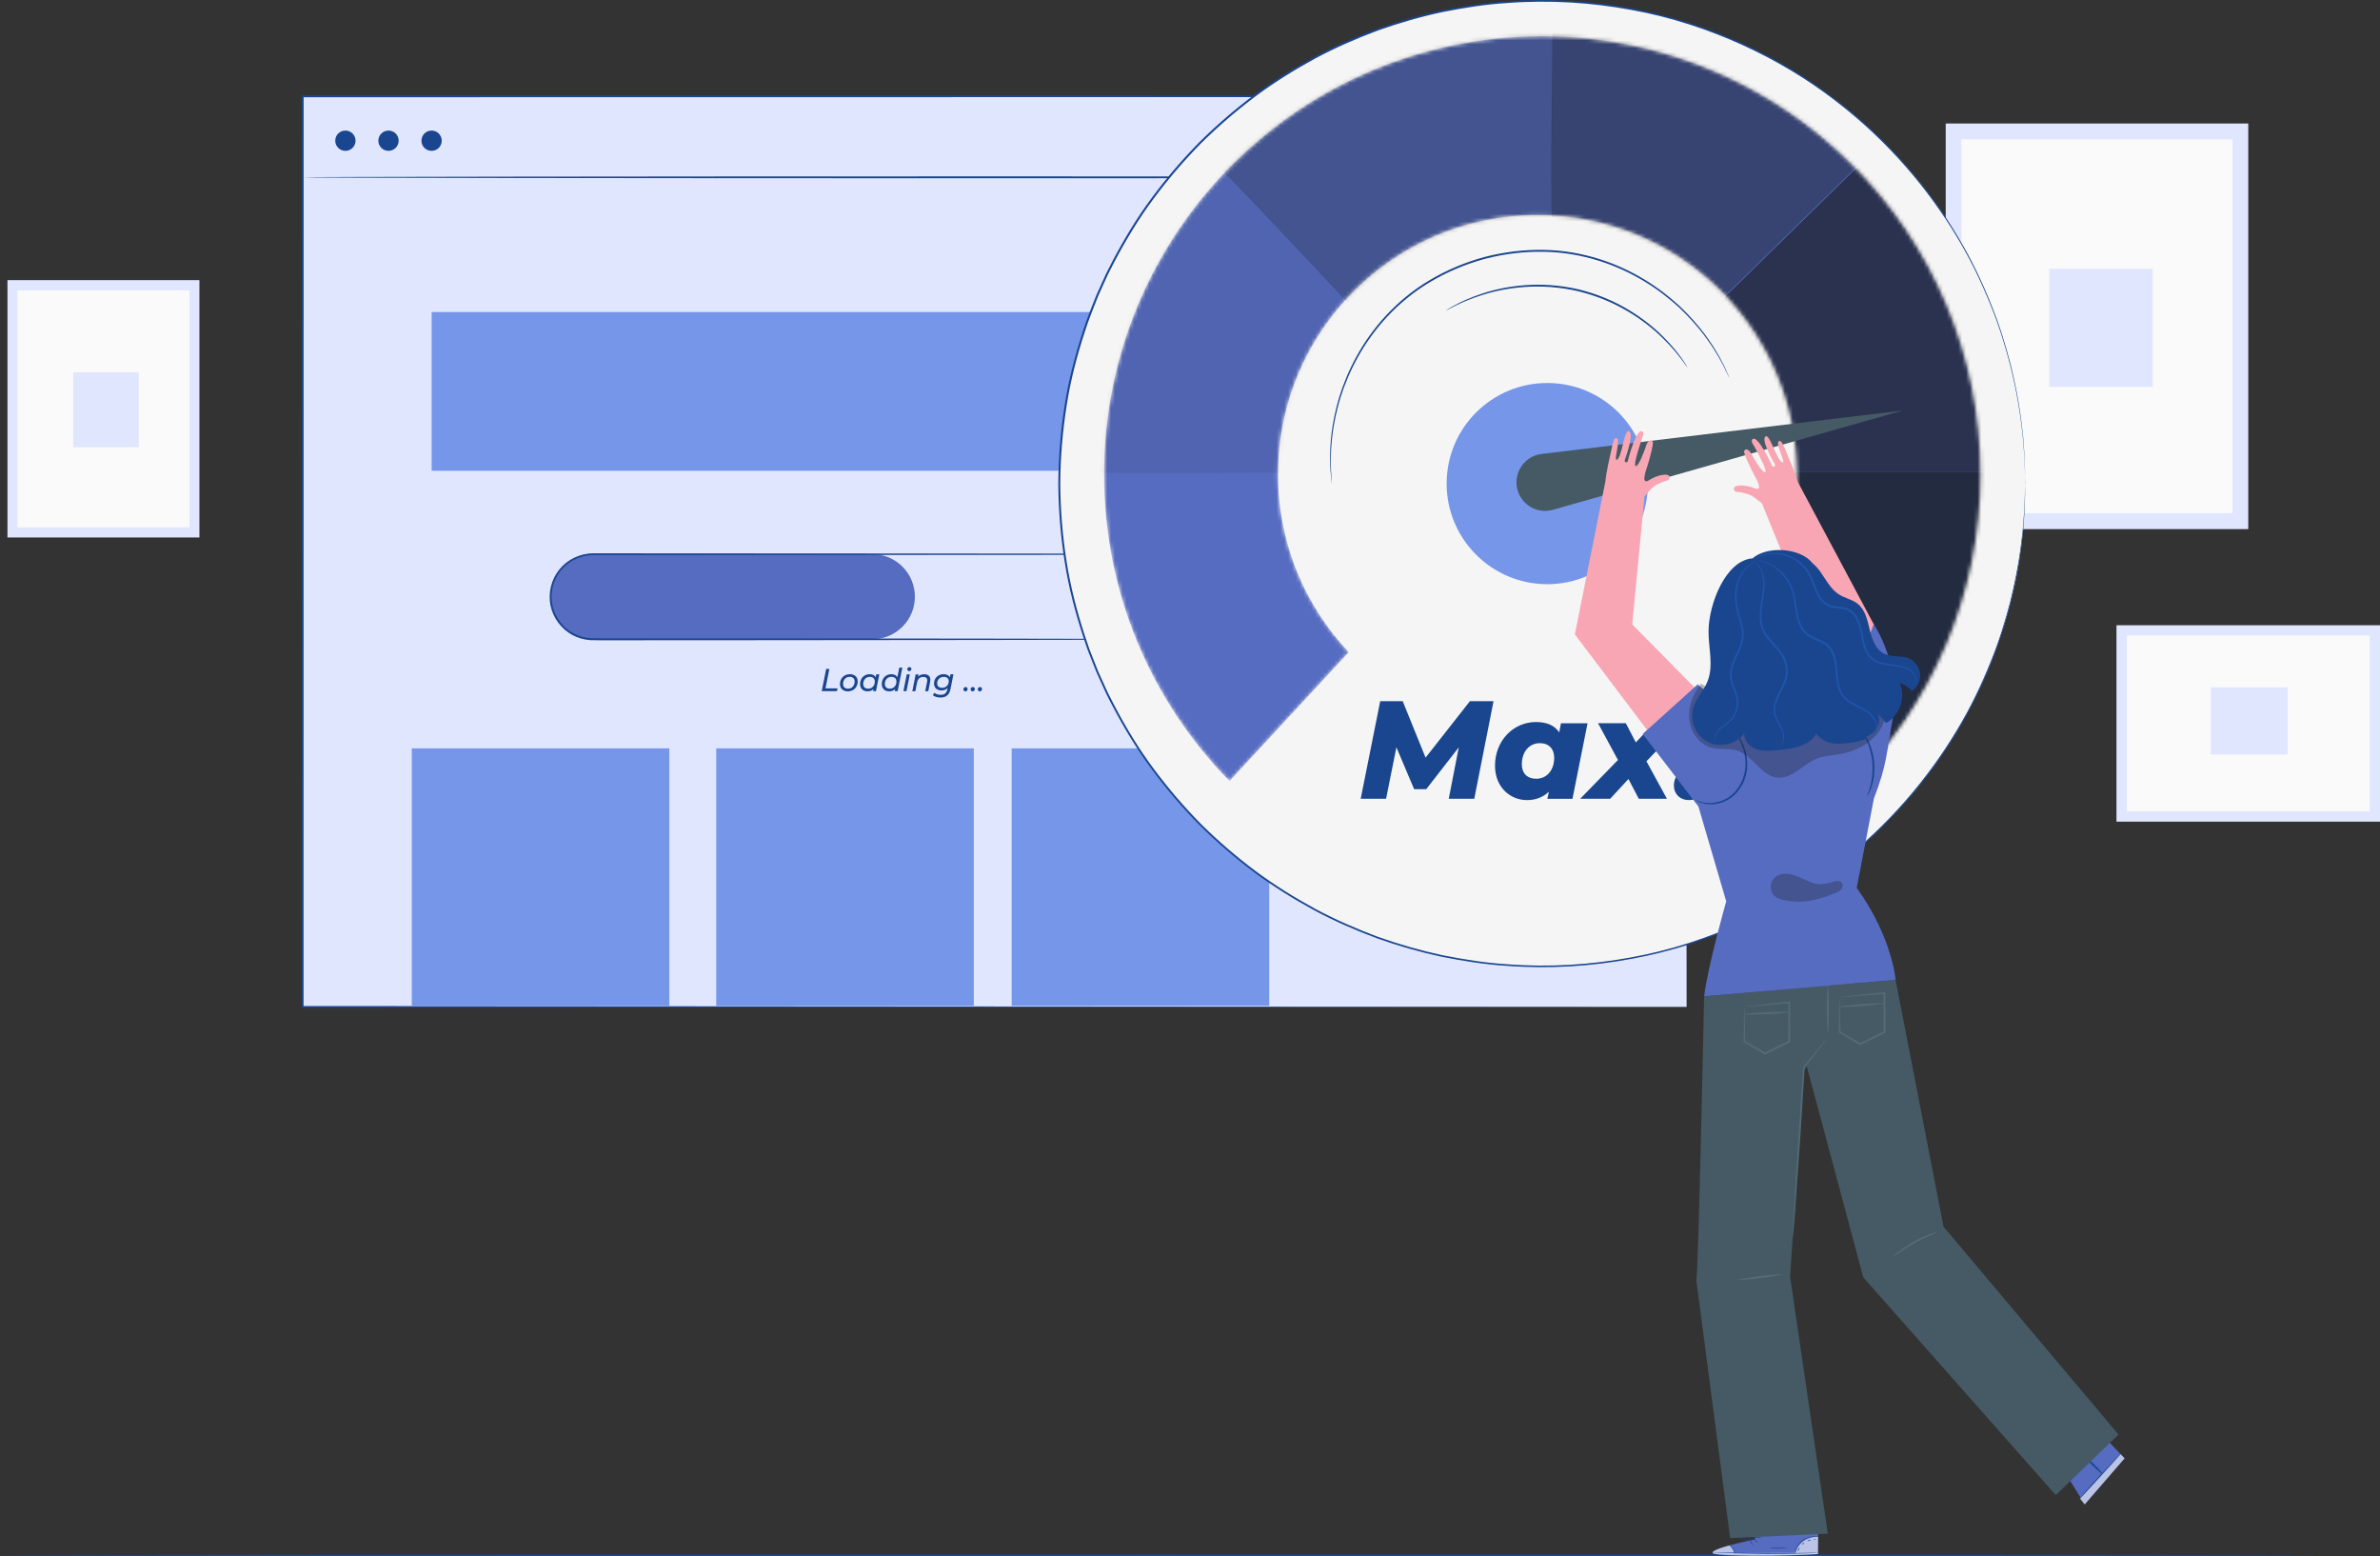 <svg width="618" height="404" viewBox="0 0 618 404" fill="none" xmlns="http://www.w3.org/2000/svg">
<rect x="0" y="0" width="618" height="404" fill="#333333" stroke="none"/>
<g clip-path="url(#clip0_90_3270)">
<path d="M583.791 32.059H505.23V137.352H583.791V32.059Z" fill="#E1E6FF"/>
<path d="M579.694 36.192H509.318V133.21H579.694V36.192Z" fill="#FAFAFA"/>
<path d="M558.988 69.75H532.123V100.435H558.988V69.75Z" fill="#E1E6FF"/>
<path d="M549.573 162.31V213.296H618V162.31H549.573Z" fill="#E1E6FF"/>
<path d="M615.306 164.973H552.265V210.652H615.306V164.973Z" fill="#FAFAFA"/>
<path d="M574.069 178.402V195.839H594.01V178.402H574.069Z" fill="#E1E6FF"/>
<path d="M51.782 72.718H1.939V139.528H51.782V72.718Z" fill="#E1E6FF"/>
<path d="M49.194 75.343H4.536V136.903H49.194V75.343Z" fill="#FAFAFA"/>
<path d="M36.052 96.636H19.005V116.106H36.052V96.636Z" fill="#E1E6FF"/>
<path d="M600.962 403.752C600.962 403.885 466.418 404 300.491 404C134.564 404 -0.01 403.885 -0.01 403.752C-0.01 403.618 134.506 403.504 300.491 403.504C466.475 403.504 600.962 403.618 600.962 403.752Z" fill="#1A468F"/>
<path d="M437.948 24.996H78.599V261.38H437.948V24.996Z" fill="#E1E6FF"/>
<path d="M437.948 261.38C437.948 259.767 437.872 169.182 437.747 24.996L437.948 25.197C339.265 25.206 214.232 25.226 78.627 25.245H78.599L78.847 24.996C78.847 109.091 78.838 189.101 78.828 261.38L78.599 261.151C290.119 261.284 435.904 261.38 437.948 261.38C435.904 261.38 290.119 261.475 78.599 261.609H78.37V261.38C78.37 189.101 78.36 109.082 78.351 24.996V24.748H78.627C214.232 24.767 339.265 24.787 437.948 24.796H438.149V24.996C438.024 169.182 437.948 259.767 437.948 261.38Z" fill="#1A468F"/>
<path d="M437.948 46.032C437.948 46.166 357.496 46.28 258.278 46.28C159.06 46.28 78.599 46.166 78.599 46.032C78.599 45.898 159.031 45.784 258.278 45.784C357.525 45.784 437.948 45.898 437.948 46.032Z" fill="#1A468F"/>
<path d="M413.337 81.002H112.082V122.205H413.337V81.002Z" fill="#7696EA"/>
<path d="M173.806 194.264H106.925V261.103H173.806V194.264Z" fill="#7696EA"/>
<path d="M252.863 194.264H185.982V261.103H252.863V194.264Z" fill="#7696EA"/>
<path d="M329.571 194.264H262.69V261.103H329.571V194.264Z" fill="#7696EA"/>
<path d="M226.514 165.937H154.018C147.915 165.937 142.968 160.993 142.968 154.894C142.968 148.795 147.915 143.851 154.018 143.851H226.514C232.617 143.851 237.564 148.795 237.564 154.894C237.564 160.993 232.617 165.937 226.514 165.937Z" fill="#566CC1"/>
<path d="M311.264 165.937C311.264 165.937 311.598 165.899 312.247 165.86C312.572 165.832 312.973 165.746 313.451 165.679C313.919 165.546 314.473 165.441 315.055 165.202C316.239 164.763 317.653 163.99 318.98 162.682C320.279 161.365 321.473 159.494 321.979 157.127C322.438 154.78 322.189 151.945 320.699 149.416C319.238 146.915 316.535 144.72 313.145 144.176C311.474 143.899 309.669 144.042 307.826 144.014C305.982 144.014 304.082 144.014 302.124 144.014C298.208 144.014 294.073 144.023 289.737 144.033C254.993 144.052 207.013 144.08 154.028 144.109C150.78 144.109 147.6 145.636 145.604 148.146C143.589 150.637 142.787 154.016 143.446 157.108C144.086 160.201 146.149 162.921 148.88 164.4C150.246 165.135 151.774 165.565 153.311 165.66C154.849 165.736 156.444 165.679 158 165.698C170.492 165.698 182.554 165.708 194.034 165.717C216.993 165.736 237.679 165.756 255.051 165.775C272.413 165.803 286.462 165.832 296.184 165.851C301.035 165.87 304.798 165.889 307.367 165.899C308.637 165.908 309.612 165.918 310.28 165.927C310.939 165.927 311.273 165.956 311.273 165.956C311.273 165.956 310.939 165.975 310.28 165.985C309.612 165.985 308.637 165.994 307.367 166.013C304.798 166.023 301.035 166.042 296.184 166.061C286.462 166.08 272.413 166.109 255.051 166.137C237.679 166.156 217.002 166.166 194.034 166.195C182.554 166.195 170.492 166.195 158 166.214C156.434 166.195 154.887 166.252 153.283 166.175C151.678 166.07 150.083 165.622 148.651 164.858C145.795 163.312 143.637 160.468 142.959 157.232C142.281 153.997 143.112 150.466 145.222 147.86C147.304 145.245 150.637 143.632 154.028 143.641C207.022 143.67 254.993 143.699 289.737 143.718C294.083 143.718 298.218 143.727 302.124 143.737C304.082 143.737 305.982 143.737 307.826 143.737C309.669 143.775 311.455 143.632 313.193 143.928C316.669 144.51 319.429 146.762 320.91 149.33C322.428 151.926 322.657 154.818 322.18 157.204C321.654 159.609 320.432 161.508 319.095 162.825C317.739 164.133 316.306 164.897 315.093 165.336C314.501 165.574 313.938 165.67 313.46 165.794C312.973 165.86 312.572 165.937 312.247 165.956C311.588 165.985 311.254 165.985 311.254 165.985L311.264 165.937Z" fill="#1A468F"/>
<path d="M214.538 173.649H215.36L214.347 178.698H217.48L217.336 179.413H213.373L214.529 173.639L214.538 173.649Z" fill="#1A468F"/>
<path d="M218.109 177.581C218.109 176.101 219.179 175.013 220.678 175.013C221.92 175.013 222.722 175.748 222.722 176.894C222.722 178.373 221.662 179.471 220.163 179.471C218.921 179.471 218.109 178.717 218.109 177.581ZM221.92 176.932C221.92 176.159 221.452 175.701 220.621 175.701C219.637 175.701 218.912 176.464 218.912 177.543C218.912 178.306 219.38 178.774 220.21 178.774C221.204 178.774 221.92 178.01 221.92 176.932Z" fill="#1A468F"/>
<path d="M228.329 175.052L227.46 179.423H226.705L226.81 178.888C226.419 179.261 225.893 179.471 225.263 179.471C224.146 179.471 223.334 178.764 223.334 177.581C223.334 176.082 224.394 175.013 225.808 175.013C226.562 175.013 227.106 175.281 227.383 175.796L227.536 175.052H228.329ZM227.154 176.932C227.154 176.159 226.686 175.701 225.855 175.701C224.872 175.701 224.146 176.464 224.146 177.543C224.146 178.306 224.614 178.774 225.445 178.774C226.438 178.774 227.154 178.01 227.154 176.932Z" fill="#1A468F"/>
<path d="M234.307 173.305L233.085 179.423H232.33L232.435 178.889C232.044 179.261 231.518 179.471 230.888 179.471C229.771 179.471 228.959 178.765 228.959 177.581C228.959 176.083 230.019 175.014 231.433 175.014C232.187 175.014 232.731 175.281 233.018 175.806L233.514 173.305H234.307ZM232.77 176.932C232.77 176.159 232.302 175.701 231.471 175.701C230.487 175.701 229.761 176.464 229.761 177.543C229.761 178.306 230.229 178.774 231.06 178.774C232.053 178.774 232.77 178.011 232.77 176.932Z" fill="#1A468F"/>
<path d="M235.453 175.052H236.246L235.377 179.423H234.584L235.453 175.052ZM235.587 173.734C235.587 173.429 235.816 173.181 236.16 173.181C236.446 173.181 236.666 173.391 236.666 173.639C236.666 173.973 236.427 174.212 236.093 174.212C235.806 174.212 235.596 174.002 235.596 173.734H235.587Z" fill="#1A468F"/>
<path d="M241.575 176.464C241.575 176.617 241.556 176.798 241.527 176.98L241.04 179.432H240.248L240.735 176.98C240.763 176.846 240.773 176.722 240.773 176.617C240.773 176.044 240.439 175.729 239.761 175.729C238.911 175.729 238.338 176.187 238.147 177.123L237.688 179.432H236.896L237.765 175.061H238.519L238.414 175.624C238.815 175.214 239.369 175.023 239.999 175.023C240.993 175.023 241.585 175.538 241.585 176.474L241.575 176.464Z" fill="#1A468F"/>
<path d="M247.572 175.052L246.818 178.831C246.503 180.416 245.653 181.074 244.201 181.074C243.37 181.074 242.673 180.855 242.205 180.454L242.644 179.843C242.979 180.158 243.58 180.368 244.258 180.368C245.29 180.368 245.806 179.9 245.997 178.946L246.063 178.631C245.672 179.013 245.127 179.232 244.478 179.232C243.322 179.232 242.53 178.554 242.53 177.447C242.53 176.063 243.561 175.004 245.022 175.004C245.739 175.004 246.369 175.271 246.656 175.844L246.808 175.042H247.563L247.572 175.052ZM246.359 176.836C246.359 176.14 245.882 175.71 245.061 175.71C244.067 175.71 243.342 176.426 243.342 177.419C243.342 178.125 243.829 178.554 244.64 178.554C245.643 178.554 246.359 177.839 246.359 176.836Z" fill="#1A468F"/>
<path d="M250.16 178.946C250.16 178.593 250.428 178.344 250.743 178.344C251.039 178.344 251.258 178.564 251.258 178.879C251.258 179.232 250.991 179.471 250.685 179.471C250.38 179.471 250.16 179.242 250.16 178.946Z" fill="#1A468F"/>
<path d="M252.032 178.946C252.032 178.593 252.3 178.344 252.615 178.344C252.911 178.344 253.131 178.564 253.131 178.879C253.131 179.232 252.863 179.471 252.558 179.471C252.252 179.471 252.032 179.242 252.032 178.946Z" fill="#1A468F"/>
<path d="M253.895 178.946C253.895 178.593 254.162 178.344 254.477 178.344C254.773 178.344 254.993 178.564 254.993 178.879C254.993 179.232 254.726 179.471 254.42 179.471C254.114 179.471 253.895 179.242 253.895 178.946Z" fill="#1A468F"/>
<path d="M92.323 36.526C92.323 37.977 91.148 39.16 89.687 39.16C88.226 39.16 87.051 37.986 87.051 36.526C87.051 35.066 88.226 33.892 89.687 33.892C91.148 33.892 92.323 35.066 92.323 36.526Z" fill="#1A468F"/>
<path d="M103.516 36.526C103.516 37.977 102.341 39.16 100.88 39.16C99.419 39.16 98.244 37.986 98.244 36.526C98.244 35.066 99.419 33.892 100.88 33.892C102.341 33.892 103.516 35.066 103.516 36.526Z" fill="#1A468F"/>
<path d="M114.708 36.526C114.708 37.977 113.534 39.16 112.072 39.16C110.611 39.16 109.437 37.986 109.437 36.526C109.437 35.066 110.611 33.892 112.072 33.892C113.534 33.892 114.708 35.066 114.708 36.526Z" fill="#1A468F"/>
<path d="M400.493 250.872C469.757 250.872 525.907 194.757 525.907 125.536C525.907 56.315 469.757 0.2 400.493 0.2C331.228 0.2 275.078 56.315 275.078 125.536C275.078 194.757 331.228 250.872 400.493 250.872Z" fill="#F5F5F5"/>
<path d="M525.907 125.536C525.907 125.536 525.869 124.849 525.831 123.503C525.811 122.825 525.783 121.995 525.754 121.002C525.725 120.01 525.706 118.855 525.573 117.547C525.468 116.24 525.353 114.779 525.229 113.166C525.066 111.554 524.809 109.807 524.57 107.908C524.035 104.109 523.204 99.766 522.02 94.927C520.74 90.117 519.193 84.791 516.882 79.189C514.618 73.577 511.83 67.593 508.162 61.541C500.914 49.43 490.513 36.764 476.331 25.96C469.274 20.539 461.251 15.681 452.408 11.663C443.564 7.654 433.909 4.428 423.604 2.577C413.318 0.678 402.431 -0.067 391.314 0.792C385.747 1.117 380.15 2.023 374.535 3.14C368.929 4.333 363.342 5.946 357.793 7.912C352.292 9.983 346.81 12.341 341.5 15.194C336.219 18.077 331.023 21.284 326.076 24.958C321.148 28.652 316.421 32.708 311.951 37.118C307.539 41.584 303.394 46.404 299.584 51.539C295.754 56.664 292.402 62.21 289.375 67.955C288.658 69.415 287.837 70.828 287.197 72.326C286.529 73.815 285.85 75.304 285.172 76.803C283.969 79.847 282.718 82.892 281.715 86.051C279.662 92.322 277.962 98.783 276.95 105.407C275.909 112.021 275.355 118.759 275.307 125.536C275.355 132.322 275.899 139.06 276.94 145.674C277.962 152.298 279.652 158.76 281.706 165.03L282.498 167.378L282.89 168.552L283.339 169.697C283.94 171.224 284.542 172.751 285.153 174.279C285.831 175.777 286.5 177.266 287.178 178.755C287.827 180.253 288.639 181.675 289.355 183.126C292.383 188.881 295.735 194.427 299.565 199.552C303.375 204.687 307.52 209.507 311.932 213.983C316.402 218.402 321.129 222.458 326.057 226.142C331.004 229.807 336.2 233.024 341.481 235.906C346.791 238.76 352.273 241.117 357.774 243.188C363.323 245.154 368.909 246.758 374.515 247.96C380.131 249.068 385.728 249.974 391.295 250.308C402.412 251.177 413.299 250.423 423.585 248.524C433.89 246.672 443.545 243.446 452.389 239.428C461.232 235.41 469.254 230.552 476.312 225.13C490.485 214.326 500.885 201.652 508.134 189.54C511.801 183.489 514.59 177.505 516.853 171.892C519.164 166.29 520.712 160.964 521.991 156.154C523.176 151.315 524.006 146.972 524.541 143.174C524.78 141.274 525.038 139.518 525.2 137.915C525.324 136.302 525.439 134.842 525.544 133.534C525.668 132.226 525.697 131.072 525.725 130.079C525.754 129.086 525.783 128.246 525.802 127.578C525.84 126.233 525.878 125.545 525.878 125.545C525.878 125.545 525.878 126.233 525.85 127.578C525.84 128.256 525.821 129.086 525.802 130.079C525.783 131.072 525.764 132.236 525.649 133.534C525.554 134.842 525.448 136.302 525.324 137.924C525.172 139.537 524.914 141.294 524.684 143.193C524.169 146.991 523.347 151.353 522.182 156.192C520.922 161.012 519.374 166.347 517.082 171.969C514.829 177.6 512.049 183.603 508.382 189.664C501.143 201.814 490.733 214.536 476.532 225.388C469.465 230.828 461.414 235.715 452.551 239.752C443.688 243.79 434.004 247.035 423.661 248.905C413.347 250.824 402.421 251.578 391.267 250.719C385.68 250.394 380.064 249.488 374.42 248.38C368.795 247.178 363.179 245.574 357.611 243.599C352.082 241.528 346.581 239.161 341.252 236.297C335.942 233.405 330.727 230.189 325.761 226.505C320.814 222.802 316.068 218.726 311.579 214.298C307.148 209.812 302.984 204.973 299.164 199.819C295.315 194.675 291.953 189.11 288.916 183.336C288.19 181.876 287.379 180.454 286.729 178.946C286.051 177.447 285.373 175.958 284.695 174.46C284.093 172.933 283.482 171.396 282.88 169.86L282.422 168.705L282.021 167.531L281.228 165.173C279.165 158.874 277.465 152.384 276.443 145.732C275.393 139.089 274.849 132.322 274.801 125.517C274.849 118.712 275.393 111.945 276.443 105.302C277.465 98.65 279.175 92.169 281.228 85.87C282.231 82.711 283.482 79.647 284.695 76.593C285.373 75.094 286.051 73.596 286.729 72.107C287.379 70.599 288.2 69.177 288.916 67.717C291.953 61.942 295.324 56.378 299.164 51.234C302.993 46.08 307.148 41.241 311.579 36.755C316.068 32.326 320.814 28.261 325.761 24.557C330.727 20.883 335.942 17.657 341.242 14.765C346.571 11.902 352.072 9.535 357.592 7.464C363.16 5.497 368.766 3.884 374.401 2.682C380.036 1.575 385.661 0.668 391.238 0.344C402.393 -0.515 413.318 0.239 423.633 2.157C433.966 4.028 443.66 7.273 452.522 11.3C461.385 15.338 469.436 20.224 476.503 25.665C490.704 36.516 501.114 49.239 508.353 61.389C512.021 67.459 514.8 73.462 517.054 79.093C519.355 84.715 520.893 90.05 522.163 94.87C523.338 99.719 524.15 104.071 524.675 107.879C524.904 109.788 525.152 111.534 525.315 113.147C525.429 114.76 525.544 116.23 525.639 117.538C525.754 118.845 525.773 120 525.792 121.002C525.811 121.995 525.83 122.835 525.84 123.503C525.869 124.849 525.869 125.536 525.869 125.536H525.907Z" fill="#1A468F"/>
<mask id="mask0_90_3270" style="mask-type:luminance" maskUnits="userSpaceOnUse" x="286" y="9" width="229" height="195">
<path d="M350.239 169.297C338.865 157.242 331.874 141.007 331.874 123.131C331.874 85.965 362.024 55.834 399.213 55.834C436.402 55.834 466.552 85.965 466.552 123.131C466.552 141.733 458.998 158.569 446.792 170.757L480.677 203.818C501.43 183.212 514.284 154.675 514.284 123.131C514.284 60.32 463.334 9.401 400.483 9.401C337.632 9.401 286.682 60.32 286.682 123.131C286.682 154.15 299.116 182.248 319.267 202.768L350.239 169.297Z" fill="white"/>
</mask>
<g mask="url(#mask0_90_3270)">
<path d="M350.239 169.297C338.865 157.242 331.874 141.007 331.874 123.131C331.874 85.965 362.024 55.834 399.213 55.834C436.402 55.834 466.552 85.965 466.552 123.131C466.552 141.733 458.998 158.569 446.792 170.757L480.677 203.818C501.43 183.212 514.284 154.675 514.284 123.131C514.284 60.32 463.334 9.401 400.483 9.401C337.632 9.401 286.682 60.32 286.682 123.131C286.682 154.15 299.116 182.248 319.267 202.768L350.239 169.297Z" fill="#566CC1"/>
<g opacity="0.8">
<path d="M460.049 122.549H521.256C521.256 122.549 515.068 172.341 513.826 173.267C512.585 174.193 476.38 215.949 476.38 215.949L435.218 167.082L460.049 122.549Z" fill="#171A1F"/>
</g>
<g opacity="0.7">
<path d="M443.536 81.355L486.856 38.874L517.341 84.333L521.409 122.539L460.784 122.549L449.744 98.249L443.536 81.355Z" fill="#171A1F"/>
</g>
<g opacity="0.5">
<path d="M403.157 65.942C402.412 64.701 403.157 4.705 403.157 4.705L440.48 9.392L486.426 39.036L442.275 82.338L414.474 78.32L403.147 65.951L403.157 65.942Z" fill="#171A1F"/>
</g>
<g opacity="0.3">
<path d="M314.263 41.203C315.189 41.508 355.425 84.505 355.425 84.505L391.324 70.275L402.832 55.92L403.167 4.705L360.381 9.392L314.272 41.203H314.263Z" fill="#171A1F"/>
</g>
<g opacity="0.1">
<path d="M282.651 122.549C283.578 123.169 350.735 122.549 350.735 122.549L349.551 78.378L317.138 44.009L295.029 70.275L282.651 122.539V122.549Z" fill="#171A1F"/>
</g>
</g>
<path d="M401.772 151.649C416.203 151.649 427.902 139.958 427.902 125.536C427.902 111.114 416.203 99.423 401.772 99.423C387.341 99.423 375.642 111.114 375.642 125.536C375.642 139.958 387.341 151.649 401.772 151.649Z" fill="#7696EA"/>
<path d="M394.074 127.282C395.22 131.196 399.298 133.448 403.223 132.341L494.095 106.562L400.311 117.843C395.765 118.387 392.795 122.892 394.074 127.282Z" fill="#455A64"/>
<path d="M387.819 182.019L382.815 207.359H376.187L378.794 193.997L370.351 204.859H367.2L362.597 193.997L359.913 207.359H353.323L358.394 182.019H364.23L370.17 196.679L381.688 182.019H387.809H387.819Z" fill="#1A468F"/>
<path d="M412.23 187.746L408.314 207.369H401.791L402.192 205.527C400.674 206.939 398.783 207.703 396.5 207.703C392.26 207.703 388.201 204.477 388.201 198.76C388.201 192.241 392.986 187.431 398.85 187.431C401.495 187.431 403.634 188.232 404.866 190.113L405.334 187.755H412.22L412.23 187.746ZM403.568 196.689C403.568 194.408 402.192 192.919 399.833 192.919C397.121 192.919 395.163 195.123 395.163 198.426C395.163 200.707 396.539 202.157 398.897 202.157C401.648 202.157 403.568 199.953 403.568 196.689Z" fill="#1A468F"/>
<path d="M427.519 197.624L432.848 207.359H425.533L422.849 202.215L418.103 207.359H410.31L420.127 197.29L414.951 187.736H422.161L424.769 192.728L429.439 187.736H437.012L427.519 197.624Z" fill="#1A468F"/>
<path d="M434.653 203.923C434.653 201.279 436.649 199.542 439.075 199.542C441.501 199.542 442.953 201.06 442.953 203.312C442.953 205.956 440.928 207.693 438.569 207.693C436.21 207.693 434.653 206.099 434.653 203.923Z" fill="#1A468F"/>
<path d="M537.271 383.957L541.33 390.514L551.673 378.574L546.22 372.809L537.271 383.957Z" fill="#566CC1"/>
<path d="M550.747 377.352C550.795 377.4 550.27 378.106 549.353 379.194C548.436 380.282 547.128 381.743 545.647 383.327C544.224 384.825 542.935 386.19 541.837 387.355C540.853 388.376 540.232 388.996 540.175 388.958C540.127 388.91 540.653 388.204 541.569 387.126C542.486 386.038 543.804 384.577 545.275 382.993C546.698 381.495 547.978 380.13 549.086 378.965C550.069 377.944 550.69 377.314 550.738 377.362L550.747 377.352Z" fill="#1A468F"/>
<path d="M541.235 377.973C541.331 377.877 542.467 378.841 543.776 380.13C545.084 381.418 546.058 382.544 545.963 382.649C545.867 382.745 544.731 381.781 543.422 380.492C542.123 379.204 541.14 378.078 541.235 377.973Z" fill="#1A468F"/>
<g opacity="0.6">
<path d="M541.331 390.514L551.674 378.574L550.642 377.486L540.089 389.063L541.197 390.399" fill="white"/>
</g>
<path d="M455.75 399.6L455.779 397.987L472.1 398.111L472.072 403.418L471.059 403.475C466.571 403.685 448.234 404.229 445.245 403.37C441.912 402.406 455.741 399.6 455.741 399.6H455.75Z" fill="#566CC1"/>
<g opacity="0.6">
<path d="M466.18 403.275C466.428 402.015 467.192 400.85 468.281 400.068C469.379 399.285 470.716 398.884 472.091 398.989L472.053 403.208L466.18 403.275Z" fill="white"/>
</g>
<g opacity="0.6">
<path d="M448.989 401.194C448.989 401.194 444.138 402.463 444.73 403.208C445.322 403.952 463.878 404.048 472.063 403.427L472.044 403.093L450.403 403.15C450.403 403.15 449.935 401.242 448.989 401.203V401.194Z" fill="white"/>
</g>
<path d="M472.301 403.084C472.301 403.084 472.206 403.103 472.024 403.112C471.786 403.122 471.518 403.141 471.222 403.15C470.42 403.179 469.436 403.217 468.271 403.255C465.779 403.322 462.331 403.379 458.52 403.36C454.71 403.341 451.262 403.255 448.769 403.16C447.604 403.112 446.621 403.064 445.818 403.026C445.522 403.007 445.255 402.988 445.016 402.979C444.835 402.969 444.739 402.959 444.739 402.95C444.739 402.95 444.835 402.95 445.016 402.95C445.255 402.95 445.522 402.95 445.818 402.96C446.621 402.979 447.604 403.007 448.769 403.026C451.262 403.084 454.71 403.15 458.52 403.169C462.331 403.189 465.769 403.15 468.271 403.112C469.436 403.093 470.42 403.084 471.222 403.064C471.518 403.064 471.786 403.064 472.024 403.064C472.206 403.064 472.301 403.064 472.301 403.074V403.084Z" fill="#1A468F"/>
<path d="M450.402 403.38C450.345 403.38 450.306 402.731 449.867 402.063C449.437 401.394 448.836 401.051 448.874 401.003C448.883 400.955 449.581 401.242 450.039 401.967C450.507 402.683 450.459 403.389 450.411 403.37L450.402 403.38Z" fill="#1A468F"/>
<path d="M455.215 401.146C455.215 401.146 454.938 400.917 454.709 400.564C454.48 400.22 454.327 399.915 454.365 399.886C454.413 399.858 454.642 400.115 454.871 400.469C455.101 400.812 455.253 401.118 455.215 401.146Z" fill="#1A468F"/>
<path d="M456.543 400.507C456.543 400.507 456.247 400.383 455.97 400.144C455.693 399.905 455.493 399.686 455.531 399.648C455.569 399.609 455.827 399.772 456.104 400.01C456.381 400.249 456.582 400.468 456.543 400.507Z" fill="#1A468F"/>
<path d="M457.384 399.085C457.384 399.132 457.002 399.18 456.534 399.18C456.066 399.18 455.684 399.142 455.684 399.094C455.684 399.047 456.066 398.999 456.534 398.999C457.002 398.999 457.384 399.037 457.384 399.085Z" fill="#1A468F"/>
<path d="M457.68 398.083C457.68 398.083 457.278 398.302 456.734 398.331C456.18 398.369 455.75 398.254 455.76 398.207C455.76 398.159 456.199 398.188 456.725 398.149C457.25 398.121 457.67 398.035 457.689 398.083H457.68Z" fill="#1A468F"/>
<path d="M454.681 399.829C454.681 399.829 454.28 399.896 453.64 399.819C453.315 399.781 452.943 399.705 452.532 399.59C452.332 399.524 452.121 399.466 451.902 399.342C451.797 399.275 451.682 399.19 451.644 399.037C451.606 398.894 451.692 398.731 451.806 398.646C452.809 398.168 453.802 398.693 454.165 399.18C454.366 399.428 454.461 399.667 454.499 399.829C454.538 399.991 454.538 400.087 454.528 400.087C454.49 400.096 454.461 399.705 454.06 399.256C453.86 399.037 453.564 398.827 453.172 398.712C452.809 398.607 452.284 398.579 451.93 398.789C451.768 398.903 451.825 399.085 452.007 399.19C452.179 399.295 452.398 399.361 452.589 399.428C452.981 399.552 453.353 399.638 453.659 399.695C454.28 399.8 454.681 399.8 454.681 399.839V399.829Z" fill="#1A468F"/>
<path d="M454.413 399.877C454.413 399.877 454.251 399.638 454.299 399.199C454.327 398.989 454.413 398.732 454.595 398.493C454.786 398.283 455.024 397.987 455.464 398.006C455.702 398.035 455.817 398.293 455.779 398.455C455.76 398.627 455.674 398.77 455.597 398.884C455.445 399.123 455.263 399.323 455.101 399.467C454.767 399.762 454.509 399.877 454.499 399.858C454.48 399.839 454.709 399.686 454.996 399.381C455.139 399.228 455.301 399.037 455.435 398.798C455.578 398.598 455.683 398.226 455.416 398.178C455.158 398.149 454.881 398.398 454.728 398.588C454.566 398.798 454.47 399.027 454.423 399.218C454.337 399.61 454.432 399.867 454.404 399.877H454.413Z" fill="#1A468F"/>
<path d="M472.005 398.951C472.005 398.951 471.537 398.903 470.802 398.98C470.076 399.046 469.064 399.323 468.176 399.972C467.287 400.621 466.762 401.471 466.523 402.11C466.266 402.759 466.237 403.189 466.208 403.189C466.199 403.189 466.189 403.084 466.208 402.883C466.227 402.692 466.275 402.406 466.39 402.072C466.609 401.404 467.135 400.507 468.061 399.829C468.987 399.151 470.048 398.894 470.802 398.856C471.184 398.836 471.49 398.856 471.7 398.884C471.91 398.913 472.024 398.941 472.015 398.951H472.005Z" fill="#1A468F"/>
<path d="M464.145 401.795C464.145 401.795 463.094 401.996 461.767 402.005C460.449 402.005 459.389 401.862 459.389 401.814C459.389 401.757 460.458 401.824 461.767 401.814C463.075 401.814 464.135 401.738 464.145 401.795Z" fill="#1A468F"/>
<path d="M467.325 401.805C467.325 401.805 467.239 402.015 467.125 402.234C467.01 402.463 466.953 402.664 466.896 402.654C466.848 402.654 466.81 402.416 466.943 402.158C467.067 401.9 467.287 401.767 467.325 401.805Z" fill="#1A468F"/>
<path d="M468.538 400.421C468.538 400.421 468.471 400.612 468.299 400.774C468.128 400.936 467.965 401.032 467.927 400.993C467.889 400.955 467.994 400.802 468.166 400.64C468.338 400.488 468.5 400.383 468.538 400.421Z" fill="#1A468F"/>
<path d="M470.266 399.8C470.257 399.848 470.037 399.848 469.799 399.925C469.56 399.991 469.388 400.115 469.34 400.087C469.292 400.058 469.436 399.848 469.732 399.753C470.028 399.657 470.276 399.753 470.257 399.8H470.266Z" fill="#1A468F"/>
<path d="M471.49 399.505C471.49 399.505 471.413 399.629 471.279 399.676C471.146 399.724 471.022 399.724 471.002 399.676C470.983 399.629 471.079 399.552 471.213 399.505C471.346 399.457 471.47 399.457 471.49 399.505Z" fill="#1A468F"/>
<path d="M449.037 187.612L423.824 162.091L427.023 128.848L427.596 128.189C427.911 127.827 428.265 127.426 428.685 126.987C429.162 126.481 429.735 126.07 430.356 125.746C431.111 125.355 432.133 124.887 432.763 124.792C433.556 124.677 433.813 123.684 433.183 123.35C432.553 123.016 430.375 123.274 428.198 124.648C426.02 126.023 427.338 122.243 427.797 120.859C428.255 119.475 429.458 115.133 429.143 114.665C428.675 113.978 427.835 114.36 427.415 115.753C426.985 117.166 425.428 121.232 424.702 120.974C423.986 120.726 426.402 113.711 426.402 113.711C426.402 113.711 427.166 112.289 426.335 111.964C424.846 111.382 422.83 119.008 422.649 119.743C422.525 120.248 421.732 120 421.885 119.466C422.047 118.912 424.464 112.518 422.945 111.916C421.78 111.449 421.226 118.177 419.985 119.246C418.743 120.315 420.93 114.169 419.803 113.768C419.383 113.615 419.049 113.567 418.304 117.261C417.941 119.055 417.158 122.043 416.862 124.973L408.935 164.687L433.747 197.509L449.017 187.612H449.037Z" fill="#F8A6B3"/>
<path d="M461.892 114.541C460.851 115.142 464.107 120.783 462.694 119.962C461.28 119.132 459.523 112.613 458.472 113.281C457.097 114.15 460.612 120.01 460.87 120.525C461.127 121.031 460.383 121.413 460.172 120.936C459.867 120.248 456.515 113.1 455.159 113.949C454.404 114.417 455.407 115.677 455.407 115.677C455.407 115.677 459.046 122.148 458.387 122.52C457.718 122.902 455.455 119.17 454.786 117.862C454.118 116.564 453.229 116.345 452.895 117.099C452.666 117.614 454.633 121.671 455.33 122.949C456.028 124.228 458.005 127.703 455.617 126.748C453.229 125.784 451.042 125.927 450.479 126.366C449.915 126.805 450.355 127.741 451.147 127.712C451.787 127.683 452.876 127.97 453.688 128.218C454.356 128.418 454.987 128.733 455.55 129.144C456.037 129.497 456.457 129.831 456.83 130.127L457.517 130.671L471.136 164.219L458.759 192.995L477.936 200.134L486.56 162.081L466.8 125.049C465.989 122.224 464.68 119.428 464.002 117.729C462.608 114.226 462.283 114.341 461.901 114.56L461.892 114.541Z" fill="#F8A6B3"/>
<path d="M504.667 318.445L492.213 254.403L474.621 255.911V255.768L442.494 258.679C442.494 258.679 440.985 332.227 440.46 332.227L449.256 399.276L474.621 398.13L464.813 331.387L468.433 277.825C468.433 277.825 468.719 277.433 469.159 276.841L483.837 331.597L533.814 388.128L550.097 372.389L504.667 318.445Z" fill="#455A64"/>
<path d="M465.501 321.26C465.501 321.26 465.482 321.07 465.492 320.716C465.511 320.306 465.53 319.781 465.549 319.151C465.626 317.729 465.731 315.772 465.855 313.396C466.16 308.481 466.581 301.809 467.039 294.431C467.507 287.741 467.937 281.623 468.262 276.946V276.889L468.3 276.841C470.124 274.675 471.614 272.909 472.702 271.611C473.199 271.038 473.61 270.571 473.925 270.199C474.211 269.884 474.364 269.721 474.383 269.731C474.402 269.74 474.269 269.931 474.011 270.265C473.715 270.647 473.333 271.134 472.865 271.735C471.814 273.052 470.363 274.866 468.586 277.07L468.624 276.965C468.328 281.642 467.946 287.76 467.526 294.46C467.01 301.828 466.542 308.5 466.199 313.415C466.008 315.792 465.855 317.729 465.74 319.161C465.683 319.791 465.626 320.306 465.587 320.716C465.549 321.07 465.521 321.26 465.501 321.26Z" fill="#526B77"/>
<path d="M474.621 255.768C474.755 255.768 474.87 258.507 474.87 261.895C474.87 265.283 474.755 268.022 474.621 268.022C474.488 268.022 474.373 265.283 474.373 261.895C474.373 258.507 474.488 255.768 474.621 255.768Z" fill="#526B77"/>
<path d="M452.962 261.332C452.962 261.332 453.22 261.275 453.755 261.208C454.366 261.132 455.149 261.036 456.095 260.922C458.129 260.683 461.061 260.359 464.575 260.005L464.814 259.977V260.215C464.814 263.222 464.833 266.696 464.843 270.38V270.533L464.699 270.6C464.642 270.628 464.575 270.657 464.518 270.685C462.379 271.735 460.316 272.747 458.387 273.701L458.272 273.759L458.167 273.692C456.238 272.556 454.452 271.497 452.857 270.542L452.752 270.485V270.371C452.8 267.65 452.828 265.388 452.857 263.718C452.876 262.993 452.895 262.392 452.905 261.914C452.924 261.504 452.933 261.294 452.953 261.313C452.972 261.323 452.981 261.561 453 261.991C453.01 262.477 453.029 263.088 453.048 263.833C453.077 265.474 453.105 267.698 453.153 270.371L453.058 270.199C454.672 271.125 456.467 272.165 458.406 273.282H458.186C460.115 272.318 462.169 271.296 464.308 270.237C464.375 270.208 464.432 270.18 464.489 270.151L464.356 270.371C464.365 266.686 464.375 263.212 464.384 260.206L464.623 260.425C461.194 260.731 458.301 260.96 456.257 261.113C455.283 261.179 454.481 261.237 453.86 261.284C453.296 261.323 452.991 261.332 452.972 261.313L452.962 261.332Z" fill="#526B77"/>
<path d="M477.697 258.889C477.697 258.889 477.955 258.831 478.49 258.765C479.101 258.688 479.884 258.593 480.83 258.478C482.864 258.24 485.796 257.915 489.311 257.562L489.549 257.533V257.772C489.549 260.779 489.568 264.253 489.578 267.937V268.089L489.435 268.156C489.377 268.185 489.311 268.214 489.253 268.242C487.114 269.292 485.051 270.304 483.122 271.258L483.007 271.315L482.902 271.249C480.973 270.113 479.187 269.053 477.592 268.099L477.487 268.042V267.927C477.535 265.207 477.564 262.945 477.592 261.275C477.611 260.549 477.631 259.948 477.64 259.471C477.659 259.061 477.669 258.851 477.688 258.87C477.707 258.879 477.717 259.118 477.736 259.547C477.745 260.034 477.764 260.645 477.783 261.389C477.812 263.031 477.841 265.255 477.888 267.927L477.793 267.755C479.407 268.681 481.202 269.722 483.141 270.838H482.921C484.851 269.874 486.904 268.853 489.043 267.794C489.11 267.765 489.167 267.736 489.225 267.708L489.081 267.927C489.091 264.243 489.1 260.769 489.11 257.763L489.349 257.982C485.92 258.287 483.026 258.517 480.983 258.669C480.009 258.736 479.206 258.793 478.586 258.841C478.022 258.879 477.717 258.889 477.697 258.87V258.889Z" fill="#526B77"/>
<path d="M464.823 262.735C464.823 262.869 462.178 263.107 458.902 263.26C455.626 263.413 452.962 263.422 452.952 263.288C452.952 263.155 455.598 262.916 458.873 262.764C462.149 262.611 464.814 262.601 464.814 262.735H464.823Z" fill="#526B77"/>
<path d="M489.339 260.473C489.349 260.607 486.751 260.922 483.532 261.16C480.314 261.408 477.697 261.494 477.697 261.351C477.697 261.218 480.285 260.903 483.504 260.664C486.713 260.416 489.33 260.33 489.339 260.473Z" fill="#526B77"/>
<path d="M462.808 330.814C462.827 330.948 460.258 331.377 457.069 331.769C453.879 332.16 451.291 332.36 451.272 332.227C451.252 332.093 453.822 331.664 457.011 331.272C460.201 330.881 462.789 330.681 462.808 330.814Z" fill="#526B77"/>
<path d="M503.062 319.819C503.11 319.963 500.322 320.936 497.16 322.711C493.99 324.468 491.688 326.329 491.593 326.214C491.554 326.166 492.07 325.632 493.016 324.887C493.951 324.133 495.317 323.179 496.922 322.282C498.526 321.385 500.054 320.736 501.191 320.335C502.327 319.934 503.053 319.762 503.072 319.829L503.062 319.819Z" fill="#526B77"/>
<path d="M449.037 98.077C449.037 98.077 448.96 97.962 448.846 97.724C448.722 97.466 448.55 97.113 448.34 96.674C448.11 96.216 447.862 95.624 447.518 94.966C447.155 94.307 446.745 93.543 446.277 92.694C445.799 91.844 445.198 90.947 444.577 89.936C443.918 88.953 443.163 87.903 442.342 86.796C440.652 84.61 438.56 82.233 436.029 79.847C430.929 75.142 423.881 70.398 415.076 67.659C410.692 66.304 405.889 65.426 400.884 65.359C395.88 65.264 390.694 65.865 385.556 67.201C380.437 68.595 375.633 70.656 371.336 73.224C367.028 75.772 363.294 78.912 360.162 82.272C353.878 89.029 350.134 96.645 348.052 103.269C347.049 106.6 346.409 109.692 346.037 112.432C345.874 113.806 345.75 115.085 345.664 116.268C345.626 117.452 345.559 118.53 345.559 119.513C345.578 120.487 345.598 121.346 345.617 122.1C345.645 122.854 345.722 123.484 345.75 123.99C345.789 124.486 345.817 124.868 345.836 125.154C345.855 125.421 345.855 125.555 345.846 125.555C345.846 125.555 345.817 125.421 345.789 125.164C345.76 124.877 345.712 124.495 345.655 123.999C345.607 123.484 345.521 122.854 345.473 122.1C345.445 121.346 345.407 120.477 345.378 119.504C345.359 118.53 345.416 117.442 345.435 116.249C345.502 115.066 345.617 113.768 345.769 112.393C346.123 109.635 346.734 106.524 347.727 103.164C349.781 96.493 353.524 88.79 359.837 81.966C362.989 78.568 366.742 75.39 371.087 72.813C375.414 70.217 380.265 68.136 385.432 66.724C390.618 65.378 395.851 64.777 400.903 64.872C405.955 64.949 410.797 65.836 415.219 67.22C424.101 70.007 431.178 74.827 436.278 79.59C438.808 82.014 440.89 84.409 442.571 86.624C443.393 87.75 444.128 88.809 444.777 89.802C445.389 90.823 445.981 91.74 446.449 92.599C446.898 93.457 447.299 94.231 447.652 94.899C447.986 95.576 448.225 96.168 448.435 96.636C448.636 97.094 448.789 97.447 448.903 97.714C449.008 97.953 449.056 98.086 449.046 98.086L449.037 98.077Z" fill="#1A468F"/>
<path d="M438.236 95.462C438.236 95.462 438.064 95.271 437.787 94.889C437.5 94.517 437.128 93.916 436.564 93.219C435.485 91.778 433.814 89.764 431.503 87.531C429.201 85.288 426.183 82.882 422.525 80.735C418.868 78.578 414.522 76.736 409.766 75.591C404.991 74.484 400.283 74.197 396.042 74.484C391.802 74.77 388.03 75.572 384.964 76.545C381.898 77.509 379.501 78.559 377.897 79.37C377.075 79.752 376.483 80.115 376.054 80.325C375.633 80.544 375.404 80.649 375.395 80.639C375.395 80.62 375.595 80.487 376.006 80.239C376.416 80 376.999 79.609 377.811 79.208C379.396 78.339 381.784 77.232 384.859 76.221C387.934 75.199 391.726 74.35 396.014 74.035C400.292 73.71 405.048 73.997 409.881 75.113C414.704 76.278 419.087 78.148 422.764 80.353C426.45 82.548 429.468 85.001 431.76 87.292C434.062 89.573 435.695 91.635 436.727 93.114C437.271 93.839 437.615 94.45 437.882 94.851C438.14 95.252 438.264 95.471 438.245 95.481L438.236 95.462Z" fill="#1A468F"/>
<path d="M486.56 207.407L482.129 230.475C491.383 243.341 492.223 254.374 492.223 254.374L442.504 258.64C443.431 250.852 448.235 233.978 448.235 233.978L441.015 209.354L426.546 190.532L440.9 177.6C440.623 178.325 454.356 186.266 454.356 186.266L474.078 186.438C474.078 186.438 475.224 186.533 476.914 187.001L486.55 162.033C486.55 162.033 494 172.99 491.507 186.428C489.731 196.001 490.065 198.235 486.55 207.388" fill="#566CC1"/>
<path d="M450.498 189.884C450.498 189.884 450.803 190.16 451.224 190.752C451.644 191.344 452.207 192.251 452.713 193.463C453.21 194.675 453.64 196.202 453.707 197.948C453.783 199.695 453.43 201.642 452.532 203.456C451.625 205.259 450.249 206.729 448.712 207.598C447.184 208.476 445.579 208.791 444.261 208.791C442.934 208.791 441.883 208.495 441.215 208.199C440.881 208.046 440.623 207.922 440.46 207.817C440.298 207.712 440.212 207.655 440.222 207.645C440.25 207.531 441.673 208.514 444.252 208.447C445.513 208.399 447.031 208.065 448.473 207.206C449.915 206.367 451.204 204.964 452.074 203.236C452.933 201.499 453.286 199.647 453.239 197.968C453.201 196.288 452.819 194.789 452.37 193.596C451.453 191.201 450.393 189.95 450.479 189.893L450.498 189.884Z" fill="#1A468F"/>
<path d="M484.85 206.691C484.773 206.653 485.193 205.755 485.614 204.219C486.034 202.692 486.368 200.497 486.187 198.091C485.986 195.677 485.308 193.567 484.649 192.126C483.99 190.676 483.427 189.855 483.503 189.807C483.532 189.788 483.694 189.979 483.961 190.341C484.238 190.695 484.592 191.258 484.964 191.974C485.719 193.405 486.473 195.562 486.683 198.053C486.874 200.535 486.473 202.787 485.957 204.324C485.7 205.097 485.442 205.698 485.222 206.099C485.012 206.5 484.878 206.71 484.85 206.7V206.691Z" fill="#1A468F"/>
<g opacity="0.3">
<path d="M478.184 229.101C477.716 228.576 476.885 228.662 476.198 228.834C475.09 229.11 473.991 229.492 472.855 229.521C470.725 229.569 468.806 228.366 466.848 227.545C464.88 226.724 462.378 226.362 460.822 227.812C459.685 228.872 459.465 230.771 460.325 232.06C460.793 232.766 461.567 233.243 462.397 233.425C467.364 234.828 471.642 233.797 476.503 231.85C477.095 231.611 477.697 231.344 478.098 230.848C478.499 230.351 478.614 229.569 478.184 229.101Z" fill="#171A1F"/>
</g>
<g opacity="0.3">
<path d="M441.702 177.418C439.667 180.062 438.311 183.384 438.636 186.705C438.961 190.026 441.214 193.252 444.442 194.111C446.658 194.703 449.074 194.169 451.242 194.904C455.244 196.249 457.364 201.489 461.576 201.861C465.386 202.205 468.156 198.359 471.709 196.937C473.552 196.202 475.576 196.135 477.525 195.82C481.564 195.152 485.537 193.214 487.896 189.864C490.255 186.514 490.637 181.656 488.183 178.382C485.557 174.889 480.695 174.03 476.321 174.03C469.713 174.03 463.104 175.357 457.02 177.924C455.702 178.478 454.394 179.108 453.343 180.072C452.293 181.036 451.538 182.41 451.605 183.832" fill="#171A1F"/>
</g>
<path d="M498.555 174.784C498.345 173.038 497.103 171.463 495.461 170.833C493.541 170.098 491.297 170.623 489.425 169.793C487.085 168.752 486.101 166.013 485.509 163.522C484.917 161.031 484.354 158.282 482.338 156.708C480.954 155.62 479.101 155.295 477.601 154.369C475.376 152.995 474.163 150.504 472.645 148.375C472.072 147.583 471.384 146.801 470.611 146.171C470.582 146.133 470.553 146.085 470.525 146.047C467.287 142.153 458.663 141.637 454.939 145.064L455.082 144.939C448.129 145.464 443.717 156.679 443.65 163.799C443.602 168.228 445.035 172.857 443.354 176.951C442.38 179.337 440.432 181.255 439.687 183.727C438.674 187.078 440.365 191.038 443.497 192.623C446.62 194.207 450.822 193.224 452.924 190.418C452.809 192.222 454.299 193.806 455.999 194.427C457.699 195.037 459.561 194.904 461.366 194.751C465.224 194.436 469.675 193.768 471.652 190.447C472.979 192.432 475.586 193.253 477.974 193.071C480.362 192.89 482.596 192.67 484.774 191.687C484.678 191.563 484.592 191.43 484.525 191.296C484.879 191.162 485.223 191 485.557 190.8C487.391 189.674 488.527 187.249 487.668 185.283C488.365 186.085 489.052 186.887 489.749 187.688C493.35 185.789 494.983 180.864 493.226 177.19C494.448 177.686 495.575 178.44 496.502 179.375C497.944 178.373 498.765 176.541 498.555 174.804V174.784Z" fill="#1A468F"/>
<path d="M497.676 177.734C497.6 177.753 498.001 176.827 497.227 175.481C496.845 174.842 496.186 174.145 495.212 173.696C494.248 173.238 493.025 173.019 491.669 172.876C490.322 172.713 488.766 172.627 487.228 171.94C486.464 171.597 485.757 171.053 485.203 170.346C484.649 169.64 484.258 168.8 483.971 167.922C483.37 166.166 483.246 164.229 482.654 162.386C482.357 161.47 481.966 160.554 481.364 159.781C480.763 159.008 479.932 158.416 478.958 158.197C477.983 157.958 476.933 157.977 475.901 157.767C474.851 157.586 473.877 157.023 473.17 156.278C471.718 154.78 471.136 152.852 470.506 151.181C469.904 149.483 469.063 147.994 467.927 146.867C466.819 145.732 465.53 144.949 464.269 144.462C461.719 143.489 459.418 143.756 457.966 144.128C456.495 144.52 455.76 144.978 455.731 144.93C455.731 144.92 455.903 144.796 456.256 144.605C456.619 144.415 457.164 144.166 457.909 143.947C459.37 143.508 461.729 143.174 464.393 144.138C465.702 144.615 467.048 145.417 468.213 146.581C469.398 147.726 470.305 149.301 470.926 151.019C471.575 152.709 472.158 154.56 473.504 155.935C474.163 156.622 475.013 157.108 475.987 157.271C476.952 157.462 478.003 157.443 479.072 157.7C480.151 157.939 481.106 158.616 481.746 159.456C482.405 160.296 482.816 161.26 483.112 162.224C483.714 164.152 483.828 166.071 484.392 167.769C484.907 169.468 485.929 170.929 487.381 171.559C488.804 172.227 490.332 172.341 491.688 172.523C493.054 172.694 494.314 172.942 495.308 173.448C496.32 173.945 496.998 174.699 497.361 175.386C497.733 176.083 497.81 176.712 497.781 177.123C497.743 177.533 497.647 177.734 497.647 177.734H497.676Z" fill="#2054AB"/>
<path d="M485.471 191.487C485.471 191.487 485.671 191.401 485.996 191.181C486.321 190.962 486.731 190.504 486.96 189.788C487.19 189.082 487.237 188.099 486.788 187.144C486.33 186.18 485.423 185.312 484.267 184.605C483.121 183.88 481.698 183.327 480.304 182.448C479.607 182.009 478.919 181.465 478.375 180.75C477.83 180.043 477.439 179.184 477.19 178.287C476.675 176.483 476.703 174.527 476.455 172.599C476.216 170.699 475.615 168.59 473.924 167.426C472.282 166.261 470.066 165.908 468.586 164.372C467.134 162.864 466.58 160.878 466.265 159.084C465.959 157.271 465.835 155.543 465.434 153.997C465.042 152.451 464.317 151.124 463.514 150.027C461.862 147.841 459.895 146.676 458.51 146.066C457.097 145.474 456.237 145.359 456.256 145.302C456.256 145.283 456.466 145.312 456.877 145.388C457.278 145.464 457.861 145.617 458.596 145.884C460.029 146.447 462.082 147.593 463.81 149.807C464.651 150.914 465.415 152.289 465.845 153.882C466.284 155.476 466.418 157.213 466.733 158.998C467.048 160.745 467.611 162.644 468.949 164.018C470.276 165.421 472.425 165.765 474.23 167.006C475.137 167.636 475.806 168.552 476.207 169.525C476.617 170.499 476.828 171.52 476.952 172.513C477.19 174.508 477.162 176.416 477.639 178.144C477.869 179.003 478.231 179.795 478.728 180.463C479.234 181.122 479.874 181.647 480.533 182.076C481.87 182.945 483.284 183.517 484.458 184.281C485.633 185.025 486.578 185.961 487.046 187.001C487.505 188.06 487.409 189.091 487.142 189.826C486.874 190.58 486.406 191.038 486.053 191.239C485.69 191.449 485.471 191.468 485.471 191.468V191.487Z" fill="#2054AB"/>
<path d="M462.407 193.577C462.34 193.549 462.999 193.024 463.037 191.716C463.056 191.077 462.913 190.284 462.55 189.444C462.187 188.595 461.605 187.707 461.099 186.629C460.583 185.56 460.325 184.147 460.697 182.763C461.032 181.38 461.777 180.062 462.455 178.679C463.142 177.304 463.744 175.787 463.706 174.135C463.696 172.484 463.104 170.824 462.044 169.43C460.993 168.018 459.695 166.825 458.663 165.431C458.148 164.734 457.718 163.99 457.431 163.198C457.145 162.406 457.001 161.594 456.944 160.802C456.839 159.218 457.059 157.729 457.288 156.364C457.517 154.999 457.746 153.739 457.832 152.575C458.042 150.256 457.498 148.375 456.82 147.278C456.151 146.161 455.483 145.779 455.531 145.732C455.531 145.722 455.703 145.808 455.97 146.028C456.237 146.247 456.619 146.61 456.982 147.173C457.737 148.27 458.358 150.217 458.186 152.594C458.128 153.778 457.909 155.056 457.699 156.421C457.489 157.777 457.288 159.237 457.403 160.764C457.46 161.518 457.603 162.291 457.88 163.026C458.157 163.761 458.568 164.467 459.064 165.126C460.058 166.462 461.356 167.645 462.455 169.115C463.572 170.575 464.202 172.37 464.202 174.107C464.25 175.873 463.582 177.485 462.875 178.86C462.168 180.253 461.442 181.532 461.108 182.84C460.745 184.147 460.955 185.417 461.433 186.467C461.901 187.526 462.464 188.433 462.818 189.32C463.171 190.208 463.295 191.038 463.247 191.706C463.2 192.384 462.989 192.88 462.789 193.167C462.588 193.463 462.426 193.558 462.426 193.558L462.407 193.577Z" fill="#2054AB"/>
<path d="M445.675 192.795C445.675 192.795 445.522 192.67 445.398 192.336C445.264 192.002 445.207 191.449 445.417 190.79C445.608 190.132 446.124 189.416 446.869 188.824C447.595 188.204 448.55 187.679 449.314 186.81C450.078 185.951 450.679 184.777 450.88 183.441C451.119 182.095 450.784 180.654 450.202 179.213C449.658 177.781 448.941 176.14 449.199 174.345C449.409 172.58 450.259 170.957 451.014 169.335C451.778 167.712 452.389 166.051 452.293 164.391C452.217 162.73 451.682 161.165 451.262 159.647C450.345 156.622 450.307 153.634 451.033 151.325C451.739 148.996 453.096 147.469 454.146 146.657C454.671 146.247 455.13 145.989 455.445 145.837C455.76 145.693 455.942 145.627 455.942 145.646C455.97 145.693 455.264 145.961 454.261 146.81C453.277 147.65 451.997 149.168 451.357 151.43C450.698 153.673 450.765 156.555 451.692 159.523C452.112 161.022 452.685 162.606 452.771 164.362C452.886 166.147 452.227 167.913 451.453 169.535C450.689 171.177 449.877 172.752 449.677 174.403C449.438 176.054 450.087 177.59 450.622 179.051C450.89 179.786 451.147 180.53 451.272 181.284C451.405 182.038 451.386 182.792 451.272 183.508C451.033 184.93 450.383 186.152 449.552 187.049C448.722 187.956 447.738 188.461 447.022 189.044C446.277 189.607 445.79 190.246 445.58 190.857C445.35 191.458 445.379 191.983 445.475 192.308C445.57 192.632 445.675 192.785 445.656 192.804L445.675 192.795Z" fill="#2054AB"/>
</g>
<defs>
<clipPath id="clip0_90_3270">
<rect width="618" height="404" fill="white"/>
</clipPath>
</defs>
</svg>

